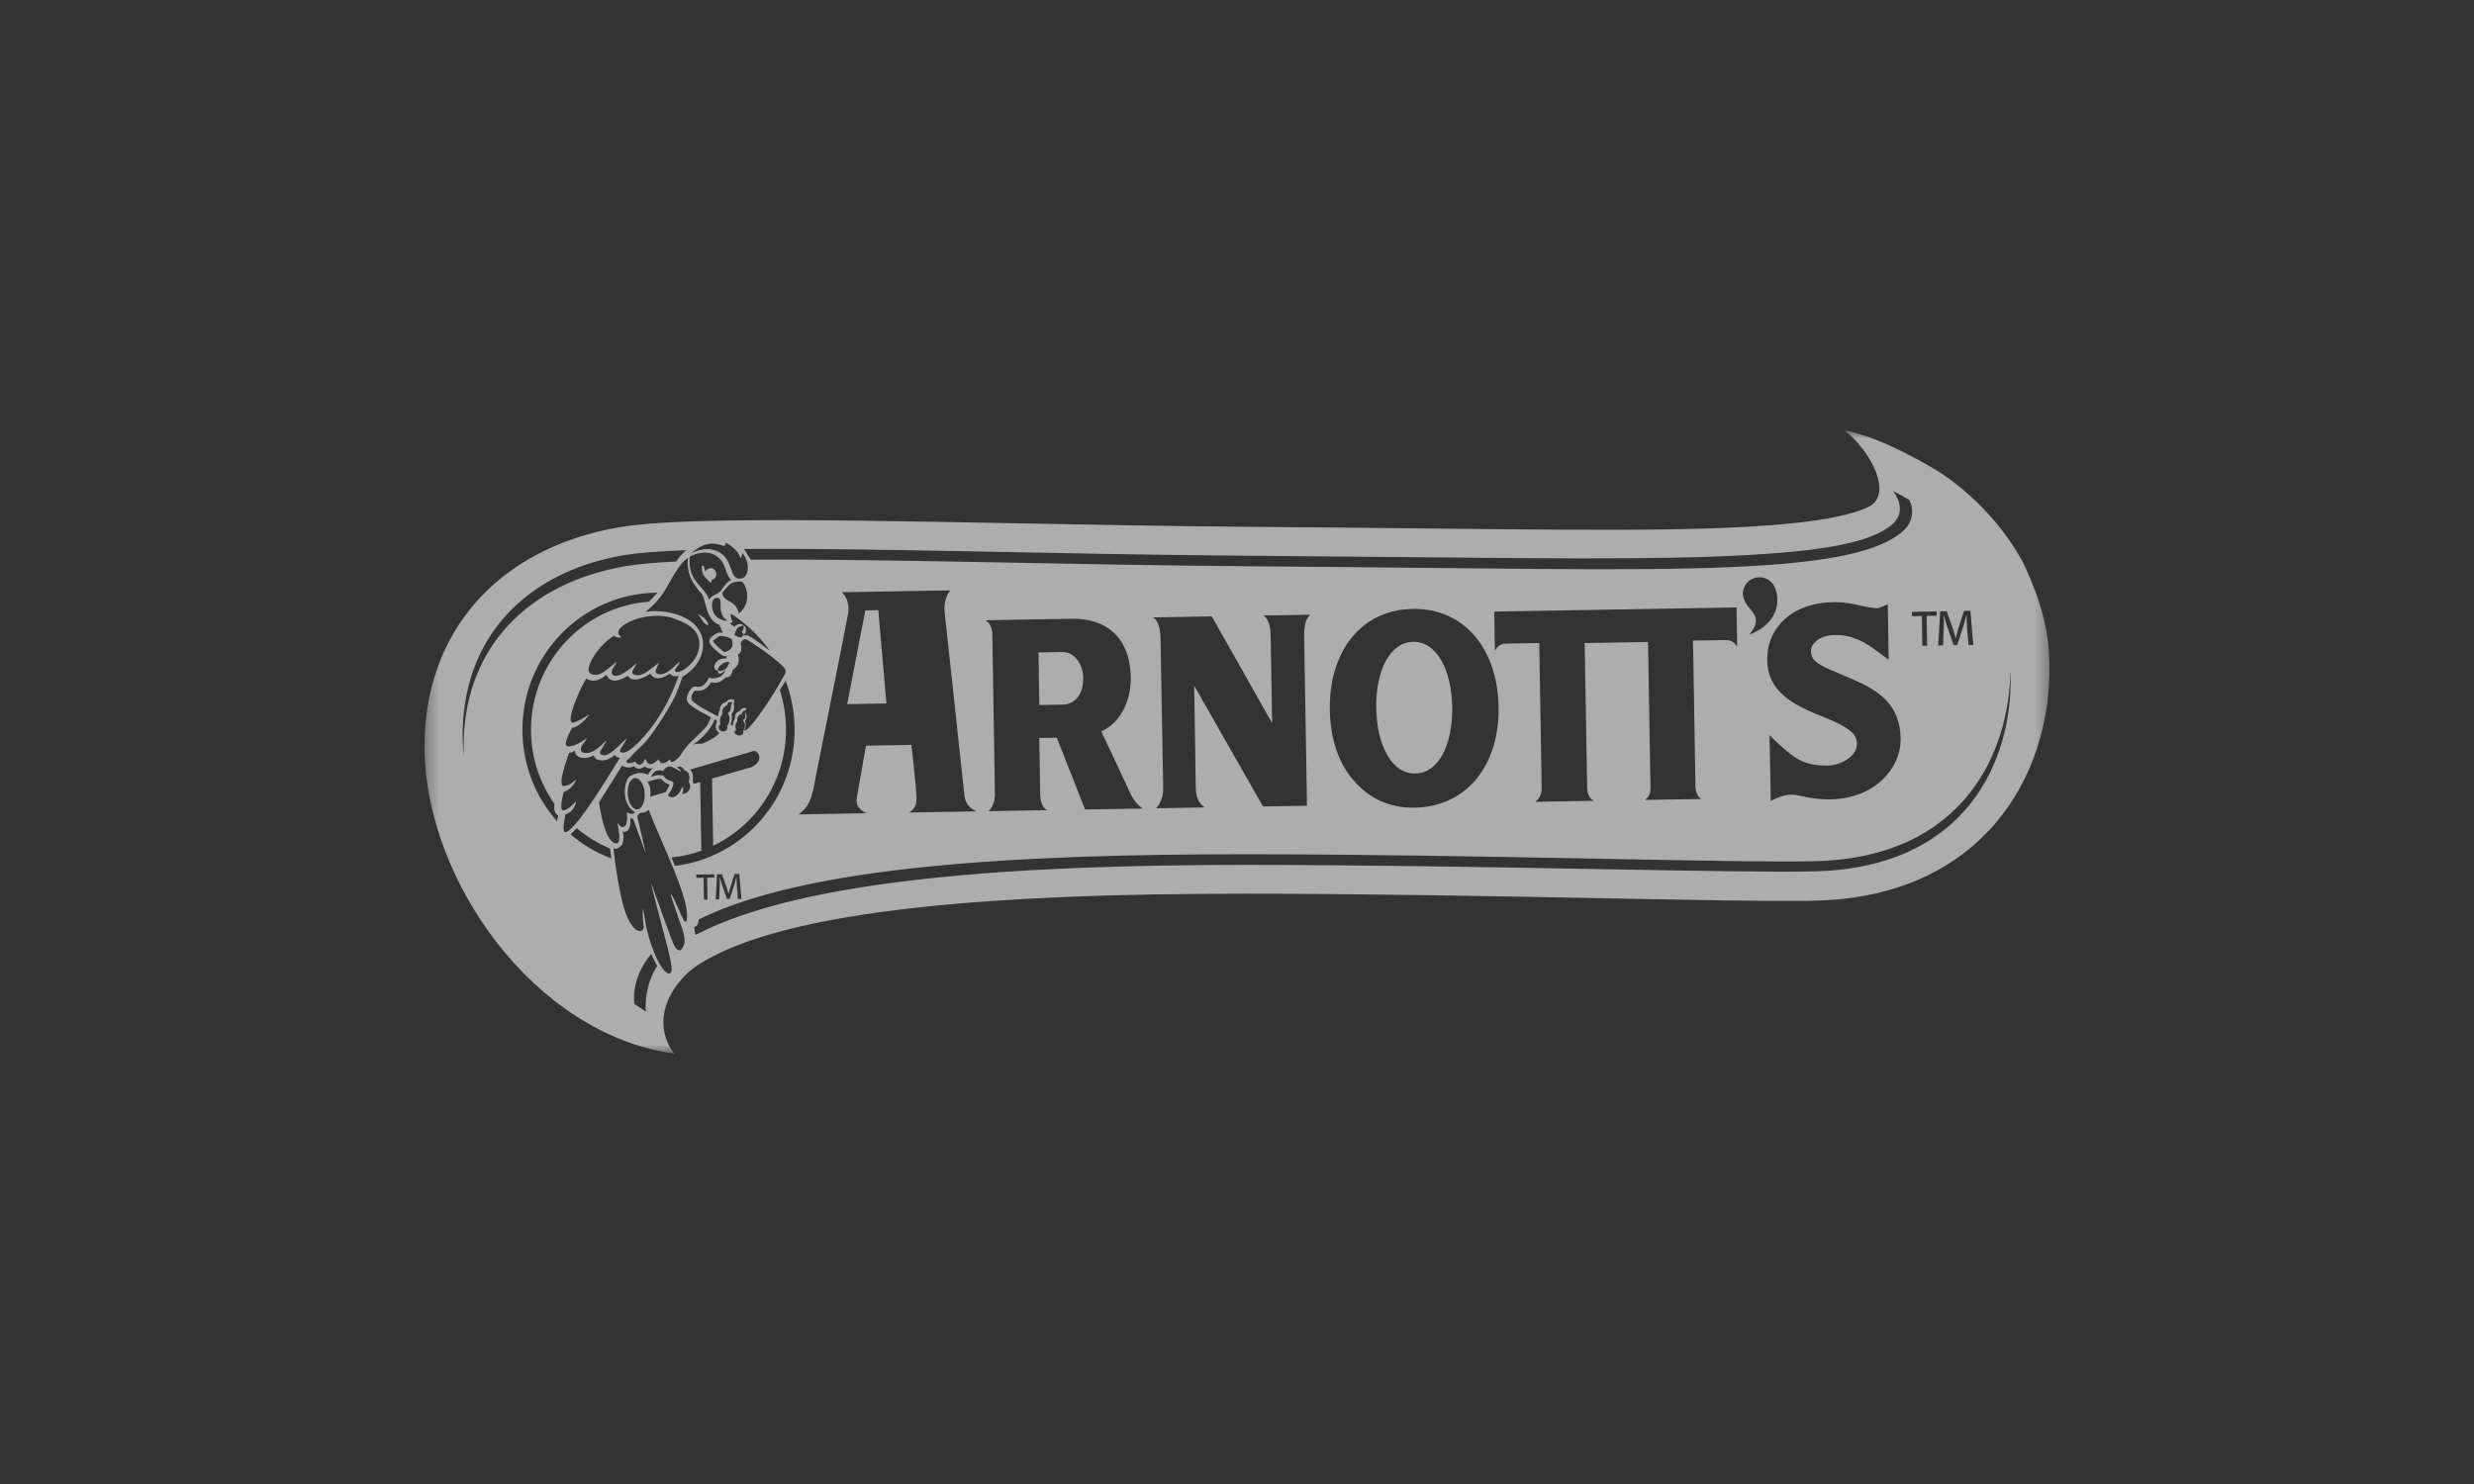 <svg width="200" height="120" viewBox="0 0 200 120" fill="none" xmlns="http://www.w3.org/2000/svg">
<rect x="0" y="0" width="200" height="120" fill="#333333" stroke="none"/>
<g opacity="0.6">
<path fill-rule="evenodd" clip-rule="evenodd" d="M69.952 49.366L68.486 56.938L71.66 56.884L71.001 49.336L69.952 49.366Z" fill="white"/>
<mask id="mask0_4004_762" style="mask-type:luminance" maskUnits="userSpaceOnUse" x="34" y="34" width="132" height="52">
<path fill-rule="evenodd" clip-rule="evenodd" d="M34.316 34.797H165.685V85.204H34.316V34.797Z" fill="white"/>
</mask>
<g mask="url(#mask0_4004_762)">
<path fill-rule="evenodd" clip-rule="evenodd" d="M87.567 54.802C87.548 53.675 86.833 52.707 85.887 52.723C84.971 52.738 83.953 52.756 83.953 52.756L84.02 57.009L85.932 56.976C86.806 56.962 87.591 56.256 87.567 54.802Z" fill="white"/>
<path fill-rule="evenodd" clip-rule="evenodd" d="M114.24 51.901C112.296 51.934 111.208 54.335 111.257 57.273C111.307 60.217 112.475 62.579 114.419 62.546C116.358 62.513 117.446 60.112 117.397 57.168C117.347 54.23 116.18 51.868 114.24 51.901Z" fill="white"/>
<path fill-rule="evenodd" clip-rule="evenodd" d="M163.813 46.056C162.671 43.502 159.708 39.777 155.883 37.634C153.281 36.156 150.939 35.135 149.116 34.797C151.292 36.52 153.078 40.016 151.029 41.001C149.204 41.872 145.413 42.431 139.731 42.671C138.345 42.731 136.881 42.771 135.311 42.798C130.051 42.888 123.761 42.822 115.052 42.731C110.785 42.685 106.004 42.635 100.584 42.597C94.605 42.549 88.346 42.431 82.288 42.317C73.299 42.148 64.814 41.988 58.598 42.094C54.542 42.163 51.825 42.335 50.056 42.638C40.189 44.316 34.161 51.241 34.319 60.71C34.494 71.099 43.053 83.575 54.498 85.204C52.872 82.993 53.762 80.6 55.219 79.048C55.253 79.012 55.286 78.975 55.321 78.94C55.675 78.579 56.058 78.267 56.445 78.018C61.901 74.507 73.922 72.658 93.18 72.329C95.665 72.287 98.195 72.268 100.753 72.268C110.507 72.267 121.138 72.474 129.68 72.636C137.178 72.779 143.099 72.894 146.288 72.84L146.931 72.825C160.072 72.448 165.819 62.962 165.683 53.735C165.647 51.182 165.107 48.956 163.813 46.056M156.845 49.434L157.372 49.425L157.903 50.92C157.974 51.128 158.034 51.354 158.104 51.61H158.112C158.175 51.352 158.23 51.106 158.281 50.903L158.778 49.401L159.288 49.392L159.528 52.153L159.135 52.16L158.994 50.5C158.982 50.281 158.986 50.012 158.978 49.743L158.961 49.743C158.896 50.003 158.824 50.292 158.748 50.543L158.23 52.147L157.924 52.152L157.369 50.528C157.3 50.304 157.222 50.031 157.166 49.774L157.142 49.774C157.141 50.038 157.15 50.274 157.139 50.532L157.079 52.195L156.684 52.202L156.845 49.434ZM156.555 49.439L156.561 49.792L155.751 49.806L155.791 52.217L155.404 52.223L155.363 49.813L154.567 49.826L154.561 49.473L156.555 49.439ZM99.725 44.927C119.07 45.074 130.233 45.307 138.558 45.007C146.898 44.699 151.105 43.963 152.924 42.446C154.355 41.253 153.026 39.7 153.026 39.7C153.475 39.94 153.959 40.184 154.346 40.423C154.623 40.962 154.871 42.119 153.711 43.056C151.928 44.497 148.399 45.498 139.861 45.861C131.441 46.214 120.135 45.926 100.561 45.786C86.609 45.679 71.088 45.177 60.709 45.257C60.64 45.148 60.563 45.046 60.478 44.953C60.425 44.835 60.367 44.713 60.292 44.606C60.283 44.586 60.27 44.573 60.264 44.558C60.243 44.529 60.224 44.503 60.205 44.473C60.182 44.447 60.162 44.42 60.142 44.391C70.397 44.306 85.848 44.818 99.725 44.927M147.122 57.856C144.342 56.755 142.662 55.535 142.884 52.847C143.054 50.811 144.775 48.735 148.238 48.695C149.118 48.683 149.692 48.811 150.35 48.961L150.414 48.977C151.502 49.221 151.822 49.192 151.916 49.154L152.607 48.858L152.682 53.345C152.682 53.345 152.134 52.948 151.671 52.604C151.082 52.154 149.899 51.319 148.376 51.348L148.349 51.348C147.129 51.369 146.434 51.995 146.408 52.576C146.364 53.413 146.923 53.725 148.534 54.399L149.288 54.716L149.479 54.8C151.341 55.615 153.664 56.63 153.65 59.834C153.638 62.055 151.646 64.573 147.97 64.636C146.67 64.658 145.665 64.373 145.296 64.301C144.667 64.188 144.15 64.337 143.789 64.477C143.509 64.578 143.151 64.775 143.151 64.775L143.049 59.443C143.049 59.443 143.284 59.699 143.901 60.259C145.104 61.352 145.898 61.936 147.792 61.904C148.795 61.886 149.988 61.196 150.096 60.348C150.21 59.479 149.806 58.91 147.122 57.856M140.902 48.015C140.889 47.286 141.472 46.694 142.217 46.681C143.08 46.666 143.666 47.355 143.685 48.511C143.704 49.652 142.917 50.774 141.42 51.313C141.832 50.808 141.954 50.487 141.949 50.146C141.936 49.411 140.918 49.002 140.902 48.015M137.062 63.525C137.072 64.089 137.245 64.43 137.544 64.61L132.963 64.683C133.288 64.449 133.434 64.219 133.425 63.649L133.228 51.915L128.105 51.998L128.308 63.674C128.317 64.239 128.536 64.629 128.878 64.753C127.919 64.769 124.748 64.828 124.137 64.838C124.447 64.533 124.64 64.267 124.63 63.702L124.434 51.998C124.434 51.998 122.307 52.035 121.897 52.041C121.484 52.049 121.173 52.054 120.847 52.634L120.794 49.454L140.383 49.12L140.436 52.316C140.111 51.771 139.796 51.752 139.337 51.76L136.865 51.802L137.062 63.525ZM121.149 57.16C121.227 61.813 118.619 65.236 114.37 65.309C112.247 65.345 110.607 64.52 109.336 63.002C108.101 61.533 107.54 59.54 107.504 57.392C107.426 52.734 109.993 49.308 114.196 49.237C118.396 49.165 121.071 52.501 121.149 57.16ZM105.431 51.605L105.659 65.153L102.102 65.214L96.54 55.444C96.54 55.444 96.655 62.913 96.668 63.67C96.681 64.435 96.865 64.919 97.384 65.29C97.37 65.29 93.466 65.361 93.466 65.361C93.466 65.361 94.052 64.774 94.035 63.754C94.017 62.739 93.819 51.681 93.819 51.681C93.803 50.715 93.579 50.121 93.205 49.924L97.963 49.843L102.84 58.471L102.727 51.735C102.713 50.918 102.688 50.188 102.143 49.772L105.937 49.707C105.496 50.038 105.417 50.748 105.431 51.605M84.089 64.128C84.099 64.753 84.218 65.279 84.652 65.512L79.893 65.593C80.227 65.332 80.439 64.782 80.429 64.216L80.222 51.323C80.212 50.76 80.021 50.38 79.664 50.155L86.672 50.035C89.199 49.992 91.354 51.323 91.412 54.781C91.446 56.761 90.501 58.512 89.027 59.14C89.027 59.14 91.094 63.51 91.344 64.073C91.611 64.678 92.029 65.201 92.405 65.379C92.405 65.379 87.752 65.462 87.72 65.459L85.429 59.651L84.014 59.675L84.089 64.128ZM74.072 64.213C74.063 63.641 73.682 60.235 73.682 60.235L70.005 60.297C70.005 60.297 69.313 64.206 69.277 64.425C69.242 64.646 69.081 65.321 70.05 65.761L64.56 65.854C65.278 65.278 65.48 64.934 65.755 63.795C65.945 62.739 68.477 50.223 68.576 49.538C68.701 48.719 68.303 48.072 68.025 47.891L76.844 47.74C76.517 47.987 76.294 48.869 76.356 49.423C76.423 50.033 77.904 63.816 77.962 64.289C78.039 64.76 78.135 65.206 78.915 65.609L73.518 65.701C74.064 65.281 74.129 65.017 74.072 64.213M58.187 71.502L58.139 72.726L57.857 72.731L57.965 70.694L58.356 70.687L58.753 71.784C58.803 71.934 58.841 72.102 58.897 72.289H58.903C58.942 72.1 58.982 71.923 59.03 71.774L59.388 70.67L59.767 70.663L59.939 72.695L59.654 72.7L59.556 71.479C59.535 71.319 59.55 71.125 59.537 70.928L59.521 70.929C59.481 71.108 59.426 71.327 59.371 71.507L58.987 72.691L58.769 72.695L58.353 71.499C58.299 71.332 58.25 71.129 58.205 70.951L58.188 70.951C58.183 71.139 58.194 71.312 58.187 71.502ZM57.194 72.742L56.908 72.747L56.878 70.974L56.294 70.984L56.289 70.722L57.751 70.698L57.755 70.959L57.164 70.969L57.194 72.742ZM52.583 63.979C52.574 63.873 52.558 63.762 52.544 63.658C52.515 63.533 52.399 63.318 52.347 63.203L53.18 62.988C53.218 62.983 53.256 62.982 53.3 62.982C53.351 62.981 53.404 62.984 53.444 62.983C53.508 63.067 53.693 63.216 53.795 63.298C53.869 63.337 53.929 63.366 53.99 63.388C54.045 63.411 54.098 63.42 54.133 63.438C54.102 63.524 54.032 63.678 53.955 63.808C53.911 63.897 53.853 63.985 53.812 64.045C53.807 64.045 53.805 64.053 53.805 64.055C53.201 64.228 52.722 64.374 52.563 64.422C52.561 64.285 52.595 64.122 52.583 63.979M51.317 62.921C51.694 62.866 52.044 63.386 52.111 64.084C52.17 64.776 51.92 65.39 51.547 65.444C51.167 65.499 50.815 64.98 50.747 64.279C50.684 63.583 50.936 62.98 51.317 62.921ZM51.101 62.671L50.947 62.742C50.623 62.977 50.466 63.636 50.521 64.255C50.539 64.47 50.567 64.646 50.661 64.86C50.661 64.861 50.685 64.939 50.744 65.052V65.053C50.746 65.057 50.748 65.062 50.75 65.066C50.749 65.062 50.746 65.057 50.744 65.053C50.837 65.229 51.017 65.491 51.341 65.689C51.164 65.848 51.018 65.834 50.875 65.777C50.795 65.749 50.723 65.721 50.692 65.676C50.659 65.692 50.677 65.78 50.678 65.835C50.752 66.636 50.543 66.816 50.446 66.857C50.348 66.904 50.199 66.877 50.102 66.758C50.058 66.706 50.005 66.643 49.957 66.574C49.902 66.603 49.96 66.753 49.98 66.924C49.98 66.932 50.182 67.869 49.97 68.137C49.935 68.186 49.889 68.202 49.839 68.203C48.865 68.204 48.45 65.05 48.423 64.882C48.442 64.855 50.201 62.061 50.302 61.89C50.382 62.032 50.952 62.164 51.235 61.944C51.283 62.001 51.394 62.127 51.587 62.159C51.749 62.185 51.92 62.117 52.107 61.971C52.175 62.028 52.515 62.257 52.898 62.071C52.651 62.175 52.445 62.519 52.382 62.649C52.251 62.576 51.758 62.348 51.101 62.671ZM46.123 67.466C46.278 67.335 46.439 67.169 46.615 66.968C47.421 67.644 48.329 68.203 49.313 68.612C49.349 68.819 49.385 69.09 49.428 69.415C48.207 68.962 47.095 68.299 46.123 67.466M45.669 67.284C45.647 67.283 45.628 67.269 45.62 67.248C45.581 67.194 45.565 67.084 45.563 66.966C45.557 66.623 45.654 66.108 45.705 65.865C45.91 65.773 46.104 65.707 46.32 65.421C46.504 65.182 46.581 64.891 46.544 64.78C46.476 64.91 46.356 65.027 46.22 65.145C45.861 65.47 45.572 65.544 45.515 65.532C45.481 65.531 45.454 65.507 45.43 65.477C45.393 65.42 45.377 65.328 45.375 65.207C45.369 64.845 45.505 64.28 45.582 64.022C45.672 64.007 45.943 63.936 46.289 63.539C46.397 63.411 46.525 63.224 46.522 63.109C46.522 63.087 46.522 63.069 46.5 63.051C46.422 63.168 46.116 63.514 45.584 63.555C45.526 63.56 45.486 63.551 45.46 63.509C45.42 63.456 45.395 63.362 45.392 63.243C45.383 62.657 45.806 61.413 46.007 60.875C46.086 60.874 46.289 60.836 46.497 60.669C46.488 60.692 46.482 60.728 46.483 60.752C46.485 60.906 46.563 61.039 46.695 61.141C47.025 61.377 47.595 61.331 48.011 61.07L48.011 61.078C48.013 61.198 48.091 61.308 48.23 61.388C48.541 61.556 49.192 61.553 49.7 61.035C49.737 61.124 49.842 61.268 50.126 61.265C48.777 63.454 46.331 67.42 45.669 67.284M46.806 58.258C46.629 58.347 46.36 58.457 46.263 58.438C46.218 58.436 46.183 58.403 46.162 58.355C46.139 58.307 46.131 58.243 46.13 58.171C46.118 57.435 46.973 55.521 47.403 54.866C47.541 54.972 48.146 55.326 49.021 54.566C49.061 54.669 49.162 54.878 49.41 54.983C49.738 55.113 50.187 54.998 50.757 54.64C50.791 54.707 50.893 54.84 51.088 54.908C51.445 55.031 51.95 54.88 52.582 54.473C52.622 54.554 52.72 54.73 52.945 54.806C53.249 54.917 53.657 54.802 54.157 54.467C54.212 54.551 54.405 54.756 54.852 54.67C54.718 55.082 53.787 57.772 51.789 59.851C51.51 60.144 50.674 61.018 50.23 60.835C50.167 60.808 50.124 60.771 50.117 60.734C50.097 60.624 50.233 60.465 50.346 60.285C50.578 59.926 50.712 59.642 50.631 59.727C50.552 59.805 50.427 59.924 50.027 60.312C49.435 60.881 48.987 61.174 48.667 61.045C48.571 61.012 48.52 60.964 48.513 60.901C48.477 60.762 48.612 60.607 48.761 60.372C48.843 60.247 49.061 59.855 48.996 59.899C48.927 59.949 48.853 60.051 48.653 60.227C48.022 60.793 47.523 61.019 47.105 60.84C47.026 60.806 46.987 60.756 46.973 60.69C46.933 60.552 46.938 60.405 47.163 60.124C47.299 59.944 47.477 59.666 47.426 59.699C47.348 59.747 47.204 59.866 46.882 60.047C46.399 60.316 46.063 60.389 45.883 60.344C45.83 60.334 45.798 60.308 45.78 60.27C45.764 60.236 45.748 60.194 45.747 60.149C45.741 59.811 46.093 59.131 46.256 58.847C46.452 58.836 46.693 58.714 46.967 58.491C47.559 57.997 47.641 57.754 47.636 57.762C47.447 57.901 46.981 58.182 46.806 58.258M53.383 48.279C53.38 48.279 53.377 48.277 53.373 48.279C53.846 47.675 54.131 47.046 54.452 46.524C54.718 46.079 55.014 45.655 55.292 45.376C55.404 45.264 55.513 45.172 55.615 45.117C55.604 45.201 55.6 45.283 55.596 45.364C55.553 46.172 55.836 46.841 56.144 47.276C56.231 47.407 56.418 47.66 56.534 47.816V47.813C56.534 47.806 56.534 47.805 56.534 47.794C56.611 47.88 56.688 47.964 56.736 48.029C56.863 48.206 56.936 48.498 57.012 48.81C57.176 49.443 57.374 50.235 58.164 50.543C58.262 50.751 58.354 50.964 58.42 51.173C58.327 51.153 58.234 51.141 58.15 51.142C58.091 51.143 58.04 51.157 58.008 51.18C57.802 51.271 57.517 51.497 57.426 51.615C57.384 51.66 57.328 51.821 57.348 51.908C57.375 52.263 58.331 52.978 58.464 53.041C58.521 53.061 58.563 53.067 58.607 53.066C58.657 53.065 58.704 53.048 58.741 53.036C58.74 53.108 58.729 53.159 58.724 53.222L58.724 53.244C58.683 53.245 58.63 53.242 58.583 53.242C58.471 53.244 58.363 53.259 58.265 53.294C57.911 53.445 57.797 53.668 57.759 53.784C57.73 53.902 57.737 54.026 57.794 54.106C57.899 54.215 58.024 54.258 58.169 54.255C58.339 54.252 58.513 54.188 58.666 54.073C58.597 54.401 58.425 54.622 58.154 54.738C57.99 54.812 57.833 54.849 57.668 54.852C57.578 54.853 57.48 54.841 57.385 54.822L57.295 54.802L57.263 54.886C57.264 54.889 57.012 55.539 56.452 55.549C56.368 55.55 56.278 55.535 56.182 55.503H56.174C56.059 55.505 55.959 55.587 55.844 55.731C55.659 55.953 55.475 56.325 55.538 56.619C55.58 56.864 55.872 57.072 56.175 57.267C56.492 57.478 56.868 57.677 57.146 57.819C57.291 57.897 57.438 57.983 57.462 58.005C57.446 58.139 57.3 58.41 57.234 58.525C57.197 58.594 57.166 58.638 57.16 58.669C56.961 58.954 56.362 59.509 56.004 59.856C55.855 60.006 55.729 60.119 55.672 60.177C55.664 60.184 55.132 60.803 55.008 61.083C54.62 61.543 54.408 61.613 54.323 61.614C54.289 61.615 54.243 61.605 54.199 61.522L54.139 61.407L54.039 61.499C54.035 61.507 53.794 61.719 53.576 61.723C53.453 61.725 53.365 61.66 53.298 61.524L53.229 61.391L53.126 61.5C53.126 61.5 52.843 61.789 52.579 61.793C52.443 61.796 52.333 61.714 52.249 61.537L52.157 61.356L52.06 61.541C52.019 61.621 51.86 61.837 51.693 61.84C51.598 61.841 51.489 61.778 51.386 61.654L51.34 61.589L51.259 61.621C51.259 61.621 51.065 61.713 50.888 61.716C50.727 61.718 50.646 61.657 50.623 61.518C50.824 61.407 51.069 61.127 51.247 60.9C51.502 60.669 51.712 60.466 51.936 60.252C52.789 59.442 54.539 56.581 54.732 55.916C54.755 55.809 54.772 55.772 54.793 55.745L54.799 55.739L54.828 55.672C55.02 55.196 55.122 54.877 55.142 54.819L55.173 54.714C55.297 54.648 55.425 54.572 55.553 54.476C55.904 54.214 56.22 53.878 56.455 53.487C56.528 53.373 56.582 53.235 56.644 53.1L56.671 53.022C56.679 53 56.692 52.98 56.706 52.92C56.795 52.652 56.839 52.372 56.838 52.092C56.836 51.732 56.738 51.187 56.31 50.676C55.928 50.217 55.346 49.871 54.586 49.649C54.044 49.489 53.475 49.407 52.878 49.417C52.652 49.421 52.433 49.438 52.196 49.47C52.631 49.13 53.021 48.733 53.383 48.279M57.564 43.958C57.821 43.954 58.02 44.003 58.171 44.043L58.301 44.084C58.404 44.114 58.489 44.139 58.545 44.138C58.695 44.078 58.679 43.923 58.663 43.861C58.708 43.919 59.069 44.075 59.398 44.399C59.572 44.569 59.737 44.786 59.841 45.061L59.867 45.147L59.917 45.064C59.917 45.06 59.998 44.921 60.023 44.725C60.164 44.888 60.264 45.072 60.335 45.26C60.472 45.628 60.485 46.015 60.401 46.303C60.319 46.563 60.163 46.73 59.959 46.771C59.895 46.786 59.841 46.789 59.791 46.79C59.387 46.797 59.264 46.45 59.102 46.011C59.021 45.776 58.927 45.52 58.783 45.279C58.585 44.95 58.288 44.653 57.77 44.494C57.677 44.465 57.58 44.445 57.483 44.43C57.364 44.411 57.243 44.401 57.118 44.403C56.966 44.405 56.825 44.424 56.69 44.45C56.347 44.515 56.058 44.639 55.83 44.761C55.959 44.648 56.085 44.551 56.209 44.464C56.678 44.131 57.113 43.966 57.564 43.958M60.233 58.265C60.489 57.934 60.27 57.591 60.27 57.591C60.27 57.586 60.27 57.582 60.278 57.573L60.291 57.565H60.28C60.334 57.378 60.289 57.246 60.289 57.246C59.895 57.221 59.788 57.504 59.788 57.504C59.33 57.635 59.42 58.08 59.42 58.08C59.254 58.376 59.242 58.577 59.254 58.693C59.187 58.65 59.118 58.614 59.042 58.566C59.245 58.217 59.139 57.739 59.139 57.739C59.476 57.362 59.306 56.917 59.306 56.917C59.452 56.597 59.28 56.555 59.28 56.555C58.854 56.48 58.698 56.773 58.698 56.773C58.145 56.887 58.197 57.441 58.197 57.441C58.058 57.651 58.075 57.802 58.047 57.942C56.303 57.021 55.927 56.734 55.899 56.512C55.837 56.099 56.197 55.833 56.197 55.833C56.197 55.833 56.974 56.08 57.473 55.167C58.162 55.37 58.588 54.831 58.672 54.782C58.763 54.736 59.1 54.894 59.233 54.168C59.233 54.168 59.955 53.814 59.646 52.922C59.646 52.922 60.087 52.797 59.877 52.095C59.833 51.96 60.092 51.639 60.291 51.688C60.487 51.737 62.532 53.11 63.28 53.871C63.546 54.145 63.599 54.269 63.334 54.722C63.073 55.193 61.628 57.739 60.45 58.935C60.37 59.021 60.272 59.058 60.173 59.062C60.173 59.059 60.173 59.046 60.17 59.038C60.379 58.742 60.233 58.265 60.233 58.265M60.052 58.233C60.052 58.233 60.427 58.608 60.079 59.099C60.164 59.298 59.968 59.575 59.567 59.43C59.306 59.336 59.407 59.094 59.407 59.094C59.407 59.094 59.58 59.021 59.476 58.921C59.476 58.921 59.379 58.6 59.562 58.406C59.562 58.406 59.633 58.305 59.598 58.154C59.598 58.154 59.593 57.876 59.865 57.773C59.865 57.773 59.976 57.701 60 57.642C60.056 57.444 60.325 57.423 60.325 57.423C60.137 57.666 60.435 58.054 60.052 58.233M58.79 58.714C58.86 58.956 58.645 59.29 58.258 59.092C58.016 58.964 58.129 58.662 58.129 58.662C58.129 58.662 58.313 58.593 58.216 58.461C58.216 58.461 58.141 58.07 58.341 57.837C58.341 57.837 58.413 57.723 58.394 57.534C58.394 57.534 58.409 57.19 58.687 57.086C58.687 57.086 58.794 57.003 58.817 56.921C58.891 56.695 59.196 56.774 59.196 56.774C58.994 57.068 59.23 57.453 58.829 57.651C58.829 57.651 59.178 58.133 58.79 58.714M58.099 59.233C58.125 59.255 58.144 59.265 58.161 59.277C58.022 59.466 57.68 59.725 56.935 60.073C56.59 60.234 56.306 60.05 55.989 60.251C57.459 59.2 57.749 58.258 57.777 58.157C57.828 58.189 57.871 58.215 57.913 58.239C57.925 58.268 57.938 58.283 57.95 58.311C57.955 58.335 57.966 58.352 57.966 58.352C57.966 58.352 57.657 58.891 58.099 59.233M59.7 50.717C59.871 50.624 59.985 50.599 60.06 50.597C60.172 50.595 60.202 50.627 60.224 50.66C60.289 50.731 60.31 50.878 60.304 51.048C60.306 51.17 59.978 51.528 59.901 51.541H59.878C59.7 51.544 59.532 51.445 59.368 51.328C59.408 51.26 59.517 50.813 59.7 50.717ZM58.382 47.947C58.782 47.525 58.955 46.951 60.004 47.026C60.576 47.725 60.58 48.959 59.721 49.616C59.501 48.439 58.535 48.797 58.382 47.947M58.338 47.683C58.068 48.109 57.614 48.03 57.318 48.492C57.024 47.481 55.711 47.083 55.74 45.359C55.742 45.248 55.749 45.133 55.762 45.011C56.695 44.517 57.575 44.617 58.047 45.062C58.14 45.129 58.215 45.206 58.282 45.288C58.673 45.771 58.681 46.478 59.104 46.893C58.924 46.939 58.598 47.268 58.338 47.683M58.25 48.706C58.236 49.223 58.23 49.835 58.814 50.21C57.926 50.161 57.533 49.553 57.557 48.88C57.572 48.206 58.271 48.175 58.25 48.706M59.15 51.672C59.244 51.957 59.247 52.198 59.145 52.375C59.039 52.544 58.722 52.744 58.566 52.714C58.411 52.681 57.68 51.975 57.647 51.87C57.633 51.839 57.641 51.811 57.657 51.794C57.803 51.684 57.948 51.572 58.099 51.463C58.166 51.432 58.241 51.43 58.323 51.429C58.611 51.424 58.913 51.556 59.15 51.672M58.197 54.469C58.144 54.471 58.121 54.449 58.072 54.422C58.072 54.414 58.051 54.392 58.051 54.377C58.017 54.12 58.011 53.96 58.435 53.644C58.561 53.591 58.687 53.529 58.798 53.525C58.877 53.523 58.935 53.548 58.974 53.578C58.849 53.868 58.509 54.459 58.197 54.469ZM62.23 52.626C61.426 51.99 60.56 51.354 60.375 51.37C60.325 51.368 60.277 51.375 60.233 51.396C60.126 51.3 60.068 51.204 59.955 51.111C60.006 51.056 60.039 50.998 60.063 50.926C60.121 50.821 60.132 50.724 60.112 50.643C60.112 50.64 60.111 50.637 60.11 50.634C60.103 50.61 60.095 50.586 60.082 50.566C60.071 50.549 60.056 50.534 60.04 50.52C60.03 50.512 60.023 50.504 60.012 50.498C60.001 50.491 59.987 50.488 59.975 50.483C59.856 50.432 59.674 50.452 59.445 50.6C59.413 50.623 59.393 50.657 59.373 50.688C59.241 50.586 59.143 50.506 59.007 50.411C59.196 50.347 59.233 50.267 59.233 50.267C59.093 50.066 59.065 49.828 59.077 49.618C59.241 49.715 59.4 49.824 59.557 49.941C59.611 49.976 59.622 49.984 59.665 50.016C59.883 50.177 60.1 50.339 60.3 50.516C60.603 50.771 60.895 51.045 61.166 51.331C61.553 51.728 61.908 52.171 62.23 52.626M54.922 53.546C54.879 53.533 54.531 53.877 54.343 54.044C53.894 54.447 53.438 54.61 53.16 54.494C53.07 54.457 53.028 54.402 53.012 54.343C52.991 54.253 53.013 54.158 53.109 53.968C53.188 53.807 53.315 53.542 53.217 53.628C53.14 53.699 52.573 54.129 52.415 54.242C52.049 54.513 51.64 54.692 51.282 54.554C51.187 54.52 51.139 54.474 51.121 54.412C51.09 54.285 51.184 54.139 51.243 54.053C51.411 53.778 51.549 53.581 51.46 53.633C51.409 53.665 51.121 53.935 50.871 54.118C50.27 54.555 49.877 54.75 49.592 54.606C49.523 54.575 49.481 54.522 49.467 54.455C49.433 54.35 49.431 54.211 49.582 53.991C49.795 53.677 49.928 53.455 49.824 53.536C49.771 53.571 49.489 53.81 49.07 54.144C48.586 54.525 48.19 54.652 47.851 54.523C47.709 54.478 47.592 54.367 47.574 54.201C47.573 54.183 47.568 54.167 47.573 54.146C47.673 53.27 48.61 52.06 49.621 51.41C49.932 51.563 50.06 51.594 50.241 51.522C49.44 50.994 50.657 50.285 51.593 50.012C52.468 49.758 53.301 49.795 53.301 49.795L53.307 49.798C53.71 49.828 54.08 49.852 54.633 50.069C55.561 50.422 56.186 50.816 56.427 51.453C56.67 52.095 56.484 52.766 56.226 53.182C55.825 53.834 55.197 54.281 54.82 54.339C54.725 54.35 54.652 54.341 54.607 54.3C54.567 54.267 54.566 54.247 54.566 54.226C54.565 54.175 54.585 54.117 54.69 53.98C54.891 53.708 54.954 53.555 54.922 53.546M54.008 64.281C54.045 64.223 54.144 64.087 54.233 63.929C54.371 63.68 54.501 63.392 54.42 63.253C54.395 63.208 54.336 63.182 54.259 63.16C54.207 63.148 54.148 63.123 54.079 63.105C53.966 63.05 53.83 62.977 53.708 62.83C53.678 62.799 53.647 62.752 53.619 62.706C53.619 62.706 53.13 62.596 52.632 62.827C52.632 62.827 52.848 62.081 53.613 62.351C53.613 62.351 53.865 61.794 54.396 62.046C54.396 62.046 54.785 62.238 55.077 62.413C55.026 62.292 54.916 62.152 54.706 62.047C54.706 62.047 54.891 61.946 55.066 62.012C55.126 62.033 55.19 62.078 55.243 62.16C55.264 62.189 55.284 62.229 55.306 62.281C55.306 62.281 55.364 62.287 55.442 62.328C55.533 62.379 55.643 62.469 55.697 62.631C55.706 62.66 55.715 62.699 55.72 62.731C55.742 62.856 55.733 63.02 55.668 63.228C55.73 63.293 55.765 63.381 55.782 63.477C55.807 63.567 55.796 63.661 55.767 63.75C55.699 63.983 55.488 64.198 55.12 64.199C55.12 64.199 55.207 64.105 55.226 63.915C55.234 63.878 55.213 63.648 55.212 63.602C55.089 63.709 54.982 63.987 54.982 63.992C54.706 64.445 54.264 64.627 53.987 64.316C53.987 64.316 53.995 64.306 54.008 64.281M56.698 68.789C56.847 68.735 56.994 68.678 57.14 68.618C57.147 68.615 57.153 68.612 57.16 68.61C57.272 68.563 57.382 68.513 57.492 68.463C57.382 68.513 57.272 68.563 57.159 68.61C57.007 68.673 56.853 68.732 56.698 68.788L56.604 63.235C56.426 63.281 56.251 63.336 56.071 63.391C56.057 63.317 56.025 63.239 55.993 63.171C56.018 63.05 56.031 62.939 56.029 62.833C56.028 62.773 56.016 62.711 56.008 62.65L55.983 62.547C55.938 62.416 55.871 62.308 55.794 62.226L60.936 60.725C61.2 60.644 61.873 61.44 60.8 62.016C60.8 62.016 59.291 62.455 57.561 62.957L57.653 68.389C57.629 68.401 57.605 68.412 57.581 68.423C57.552 68.437 57.522 68.449 57.492 68.463C57.53 68.445 57.569 68.43 57.606 68.412C57.622 68.405 57.637 68.398 57.653 68.39C58.777 67.852 59.789 67.116 60.642 66.225C62.478 64.317 63.588 61.702 63.54 58.829C63.523 57.781 63.348 56.763 63.042 55.805C63.224 55.517 63.389 55.254 63.51 55.047C63.956 56.221 64.213 57.493 64.236 58.817C64.332 64.558 60.092 69.349 54.562 70.019C54.469 69.786 54.376 69.56 54.284 69.337C55.123 69.252 55.931 69.064 56.698 68.789M37.501 61.188C37.445 60.713 37.408 60.247 37.401 59.791C37.261 51.478 42.645 46.241 50.343 44.912C51.535 44.706 53.286 44.571 55.472 44.489C55.157 44.756 54.894 45.069 54.667 45.405C52.967 45.489 51.58 45.611 50.581 45.781C42.788 47.107 37.341 52.351 37.481 60.656C37.484 60.835 37.49 61.009 37.501 61.188M42.234 59.192C42.131 53.076 46.972 48.028 53.05 47.924C53.079 47.924 53.112 47.926 53.149 47.926C53.099 47.984 53.05 48.048 52.99 48.101V48.102C52.9 48.203 52.809 48.297 52.721 48.387L52.71 48.399C52.623 48.488 52.536 48.573 52.45 48.657C49.847 48.854 47.524 50.018 45.825 51.793C43.989 53.708 42.881 56.319 42.929 59.18C42.965 61.355 43.661 63.351 44.823 65.007C44.808 65.098 44.8 65.199 44.802 65.291C44.804 65.413 44.815 65.536 44.87 65.667C44.908 65.763 45.009 65.904 45.127 65.946C45.082 66.111 45.053 66.267 45.038 66.412C43.334 64.497 42.281 61.976 42.234 59.192M52.214 81.8L51.288 81.188C51.288 81.188 50.899 79.238 52.648 77.133C52.816 77.52 52.975 77.845 53.127 78.106C52.176 79.602 52.152 81.218 52.214 81.8M55.077 76.779C54.984 76.893 54.77 76.882 54.575 76.581C54.541 76.529 54.507 76.47 54.475 76.398C54.404 76.238 54.307 75.996 54.195 75.702C53.601 74.144 52.58 71.141 52.626 71.423C52.671 71.684 53.448 74.647 53.805 76.002C53.906 76.386 53.974 76.641 53.982 76.669C54.009 76.786 54.033 76.894 54.057 76.999C54.329 78.195 54.397 78.63 54.114 78.726C53.956 78.779 53.638 78.498 53.284 77.868C53.139 77.61 52.988 77.291 52.839 76.914C52.637 76.405 52.44 75.791 52.267 75.059C52.179 74.712 52.017 73.436 51.976 73.517C51.892 74.191 52.08 74.904 52.027 75.063C51.981 75.223 51.828 75.322 51.639 75.275C51.212 75.181 50.613 74.412 50.221 72.549C49.739 70.269 49.622 68.917 49.6 68.592C49.691 68.648 49.871 68.686 50.114 68.477L50.293 68.302C50.305 68.274 50.414 67.995 50.408 67.648C50.406 67.518 50.373 67.379 50.331 67.239C50.464 67.292 50.657 67.289 50.795 67.111C50.798 67.102 50.872 66.938 50.872 66.938C50.872 66.933 50.944 66.736 50.944 66.736C50.958 66.631 50.963 66.52 50.961 66.39C50.96 66.323 50.952 66.246 50.95 66.163C51.001 66.195 51.084 66.218 51.173 66.187L52.204 69.014C52.212 69.011 51.514 65.995 51.514 65.995C51.599 65.91 51.655 65.819 51.698 65.753C51.728 65.748 51.843 65.739 51.843 65.739L52.015 65.7C52.024 65.7 52.246 65.684 52.435 65.477C52.719 66.212 53.081 67.044 53.461 67.924C54.43 70.175 55.515 72.691 55.535 73.895C55.538 74.071 55.596 74.711 55.323 74.489C55.183 74.377 54.209 71.854 54.228 72.413C54.436 73.058 54.901 74.333 55.143 75.084C55.216 75.308 55.269 75.488 55.288 75.587C55.319 75.756 55.346 75.922 55.341 76.091C55.335 76.312 55.272 76.536 55.077 76.779M146.818 70.457C140.68 70.632 119.401 69.942 100.771 69.937C82.138 69.935 64.89 71.068 56.22 75.602C56.176 75.242 56.095 74.966 56.095 74.966C56.361 74.916 56.472 74.675 56.493 74.344C65.287 69.992 82.389 69.075 100.757 69.076C119.386 69.081 140.704 69.812 146.844 69.636C158.863 69.292 162.428 60.69 162.516 54.279C162.53 54.46 162.533 54.642 162.536 54.829C162.627 61.288 159.156 70.1 146.818 70.457Z" fill="white"/>
<path fill-rule="evenodd" clip-rule="evenodd" d="M57.283 50.525C57.025 49.848 56.707 49.897 56.346 49.583C56.663 49.897 56.928 50.573 57.231 50.525H57.283Z" fill="white"/>
<path fill-rule="evenodd" clip-rule="evenodd" d="M57.448 45.937C57.255 45.942 57.068 46.076 57.02 46.247C56.996 46.177 56.931 45.93 56.914 45.844C56.9 45.786 56.88 45.735 56.826 45.733C56.753 45.74 56.74 45.807 56.733 45.881C56.734 45.896 56.73 45.917 56.73 45.932C56.742 46.603 57.158 46.812 57.366 47.034C57.398 47.071 57.423 47.097 57.468 47.096C57.519 47.095 57.537 47.041 57.536 46.998V46.985C57.532 46.944 57.529 46.906 57.515 46.87C57.531 46.87 57.547 46.87 57.562 46.87C57.736 46.866 57.867 46.713 57.898 46.538C57.911 46.5 57.91 46.47 57.909 46.439C57.909 46.374 57.89 46.314 57.867 46.252C57.775 46.027 57.611 45.93 57.448 45.937" fill="white"/>
<path fill-rule="evenodd" clip-rule="evenodd" d="M56.543 48.298C56.654 48.689 56.98 49.05 57.48 49.533C56.98 49.05 56.654 48.684 56.543 48.298Z" fill="white"/>
</g>
</g>
</svg>
